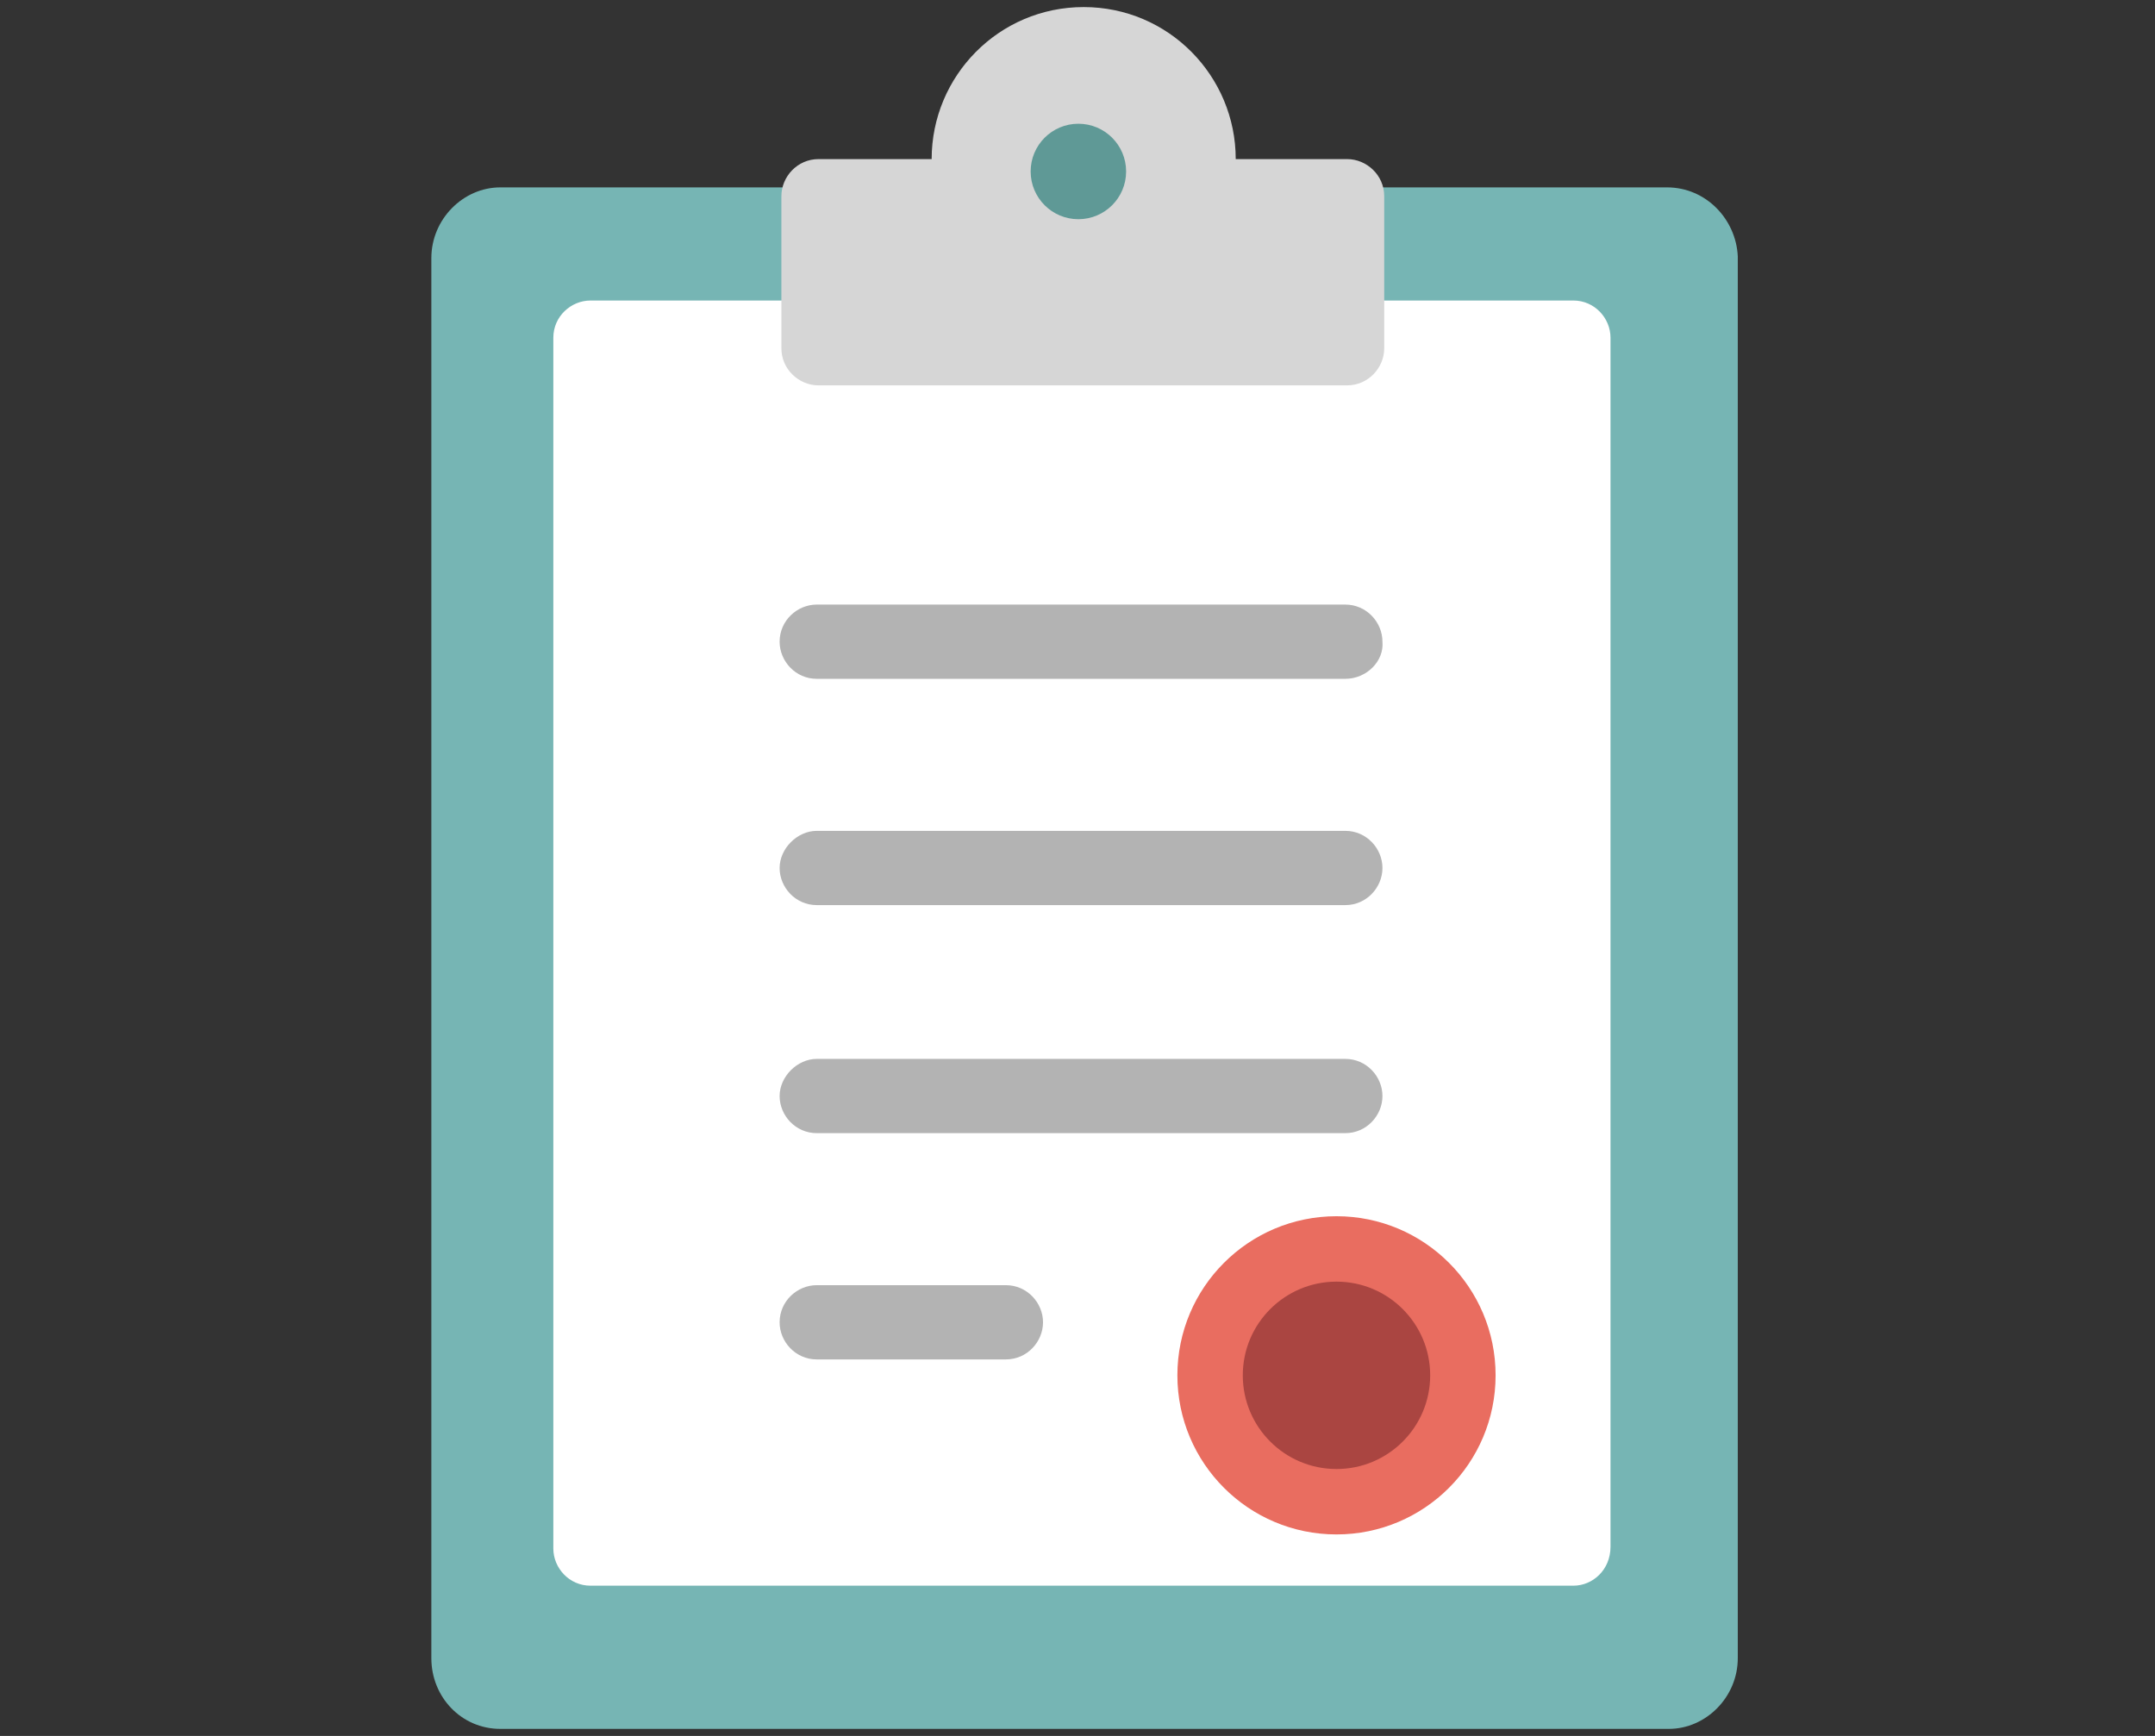 <?xml version="1.0" encoding="utf-8"?>
<!-- Generator: Adobe Illustrator 22.1.0, SVG Export Plug-In . SVG Version: 6.00 Build 0)  -->
<svg version="1.1" id="Capa_1" xmlns="http://www.w3.org/2000/svg" xmlns:xlink="http://www.w3.org/1999/xlink" x="0px" y="0px"
	 viewBox="0 0 121.9 98.2" style="enable-background:new 0 0 121.9 98.2;" xml:space="preserve">
<rect x="0" y="0" width="121.9" height="98.2" fill="#333333" stroke="none"/>
<style type="text/css">
	.st0{fill:#76B5B4;}
	.st1{fill:#FFFFFF;}
	.st2{fill:#B3B3B3;}
	.st3{fill:#D6D6D6;}
	.st4{fill:#5F9996;}
	.st5{fill:#E96D60;}
	.st6{fill:#AA4541;}
</style>
<g>
	<g transform="translate(0, 0)">
		<path class="st0" d="M94.3,10.6h-66c-2.1,0-3.9,1.8-3.9,4v79.2c0,2.2,1.7,4,3.9,4h66.1c2.1,0,3.9-1.8,3.9-4V14.5
			C98.2,12.4,96.5,10.6,94.3,10.6z"/>
		<path class="st1" d="M89,89.7H33.4c-1.2,0-2.1-1-2.1-2.1V19.1c0-1.2,1-2.1,2.1-2.1H89c1.2,0,2.1,1,2.1,2.1v68.4
			C91.1,88.8,90.1,89.7,89,89.7z"/>
		<path class="st2" d="M76.1,51.2H46.2c-1.2,0-2.1-1-2.1-2.1s1-2.1,2.1-2.1h29.9c1.2,0,2.1,1,2.1,2.1S77.3,51.2,76.1,51.2z"/>
		<path class="st2" d="M76.1,38.4H46.2c-1.2,0-2.1-1-2.1-2.1c0-1.2,1-2.1,2.1-2.1h29.9c1.2,0,2.1,1,2.1,2.1
			C78.3,37.4,77.3,38.4,76.1,38.4z"/>
		<path class="st2" d="M76.1,64.1H46.2c-1.2,0-2.1-1-2.1-2.1s1-2.1,2.1-2.1h29.9c1.2,0,2.1,1,2.1,2.1S77.3,64.1,76.1,64.1z"/>
		<path class="st2" d="M56.9,76.9H46.2c-1.2,0-2.1-1-2.1-2.1c0-1.2,1-2.1,2.1-2.1h10.7c1.2,0,2.1,1,2.1,2.1S58.1,76.9,56.9,76.9z"/>
		<path class="st3" d="M69.9,9c0-4.7-3.8-8.6-8.6-8.6S52.7,4.3,52.7,9h-6.4c-1.2,0-2.1,1-2.1,2.1v8.6c0,1.2,1,2.1,2.1,2.1h29.9
			c1.2,0,2.1-1,2.1-2.1v-8.6c0-1.2-1-2.1-2.1-2.1H69.9z"/>
		<circle class="st4" cx="61" cy="9.7" r="2.7"/>
	</g>
	<g>
		<circle class="st5" cx="75.6" cy="77.8" r="9"/>
		<circle class="st6" cx="75.6" cy="77.8" r="5.3"/>
	</g>
</g>
</svg>
